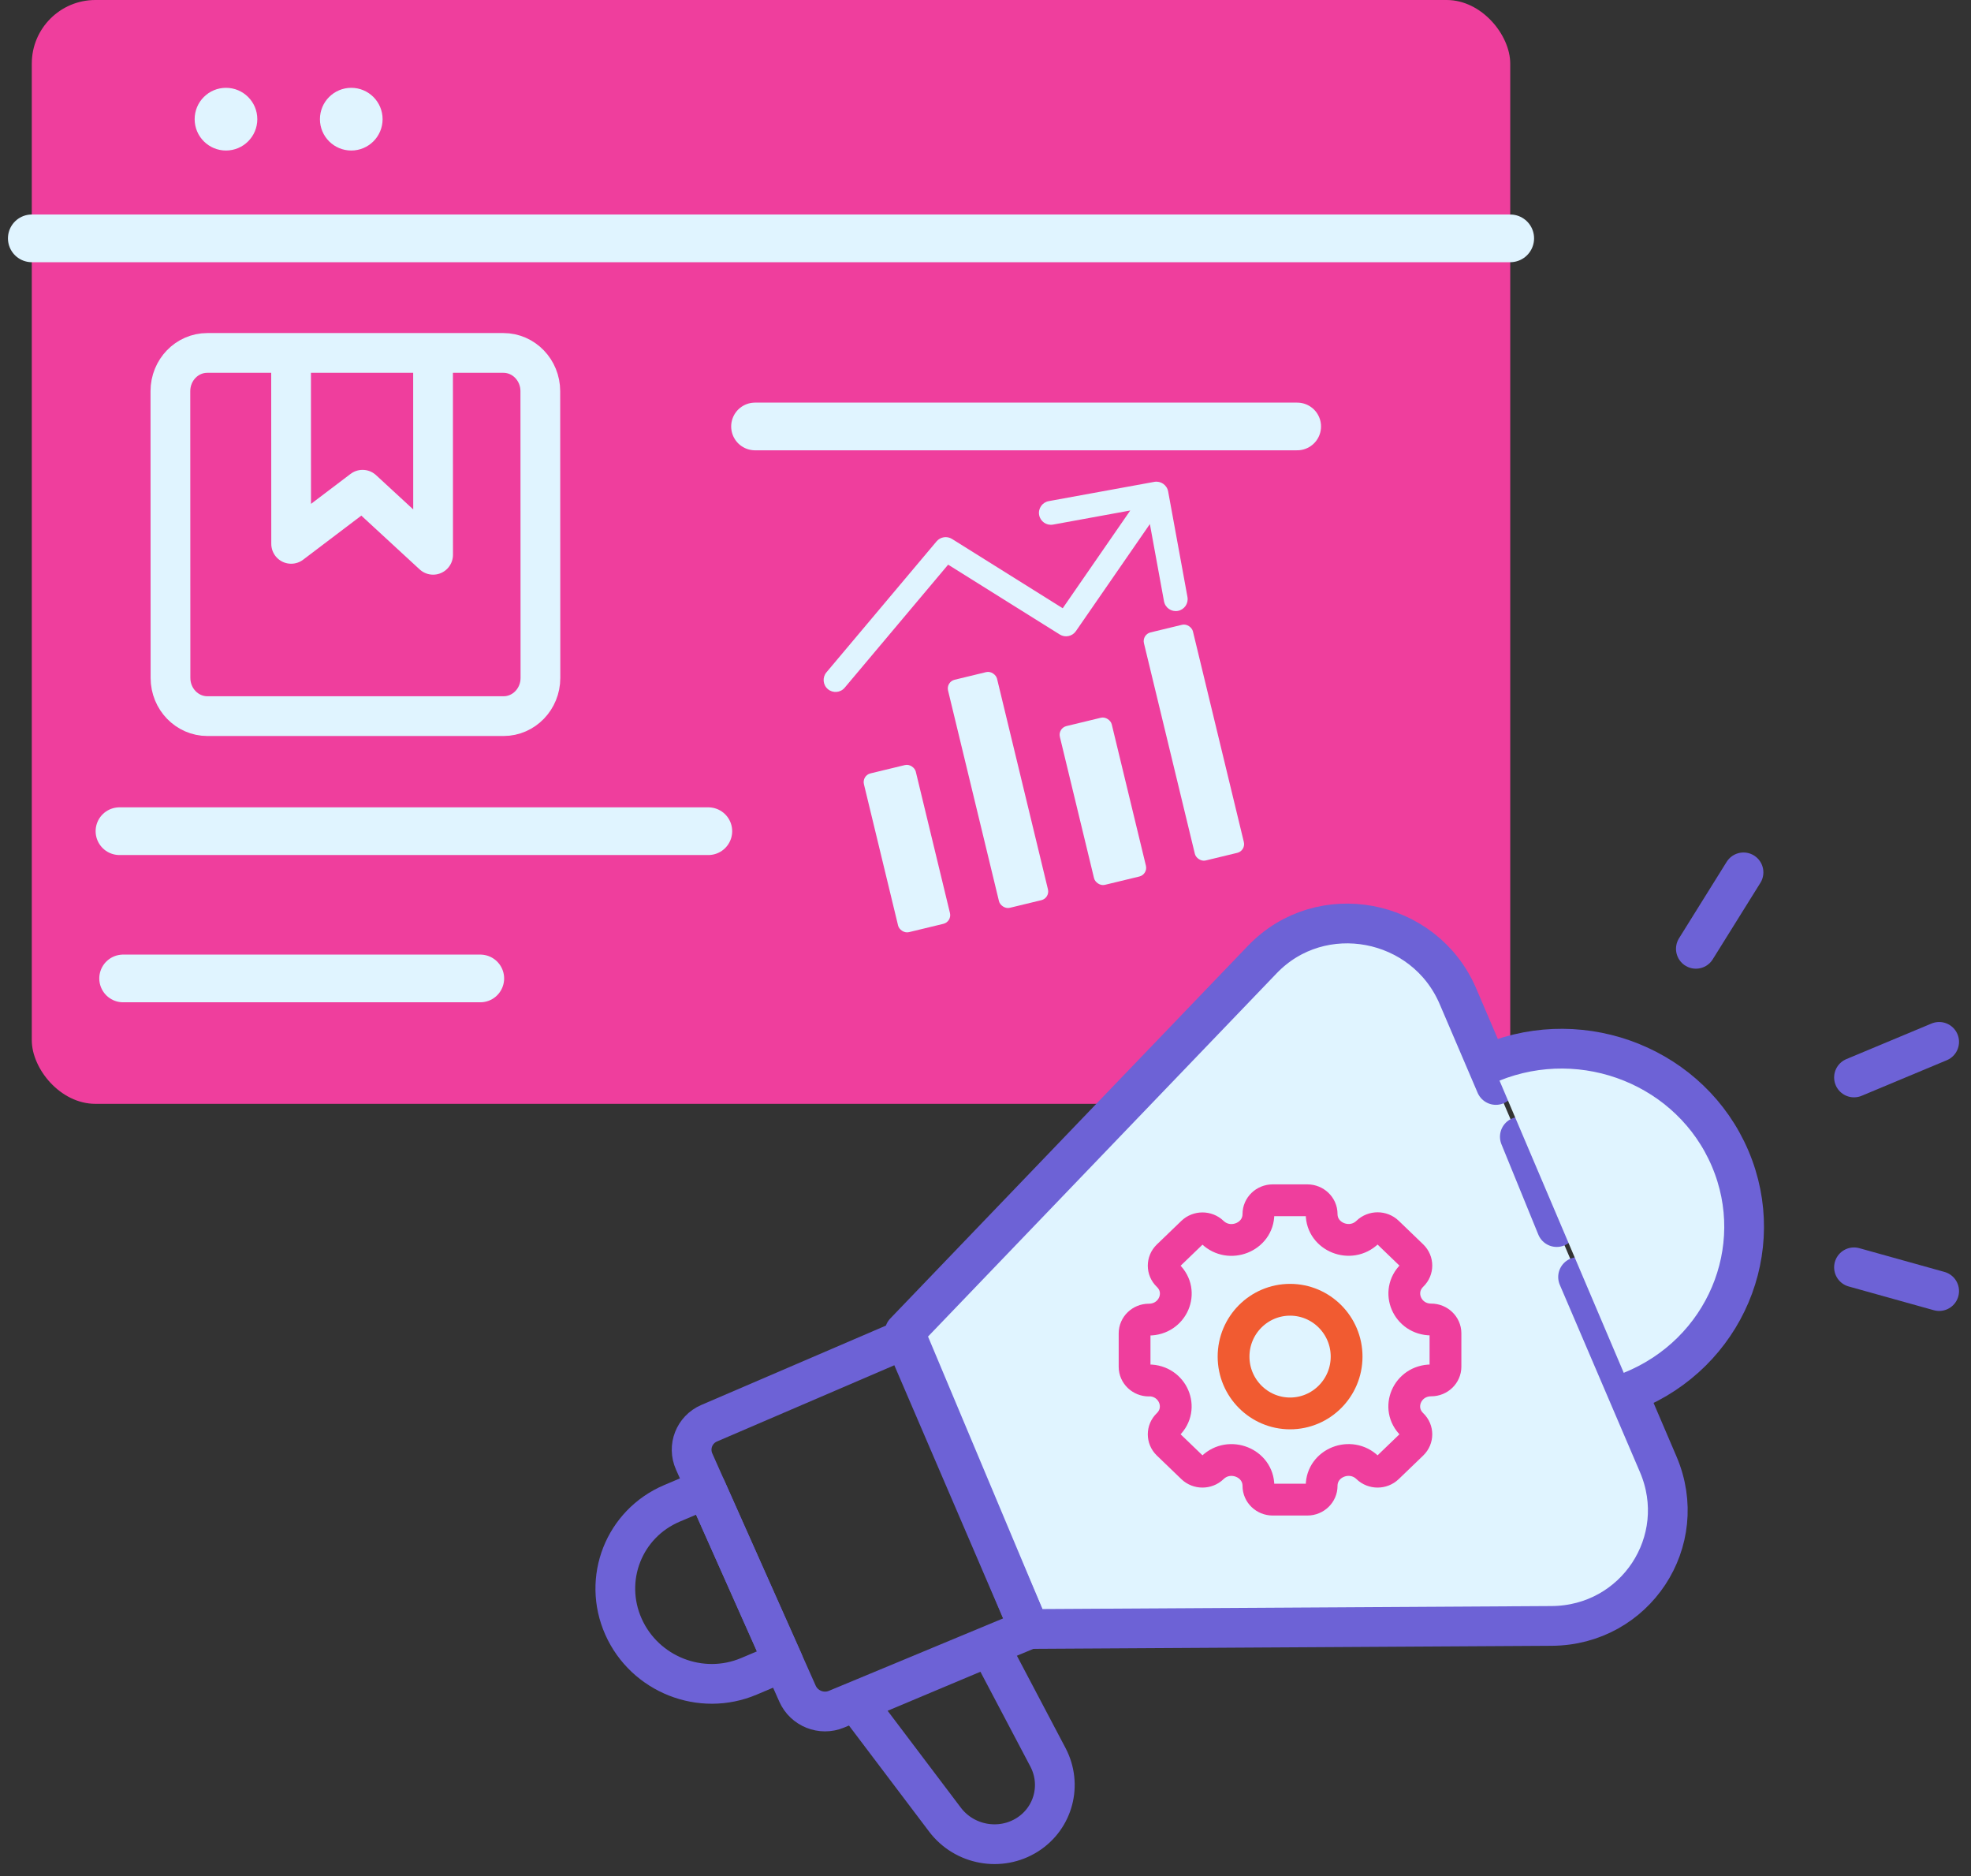 <svg width="124" height="118" viewBox="0 0 124 118" fill="none" xmlns="http://www.w3.org/2000/svg">
<rect x="0" y="0" width="124" height="118" fill="#333333" stroke="none"/>
<rect x="2" width="93.012" height="69.43" rx="4" fill="#EF3E9D"/>
<path d="M34 42.641C34 43.968 32.961 45.044 31.678 45.044L13.05 45.044C11.767 45.044 10.726 43.968 10.726 42.641L10.72 24.606C10.719 23.275 11.759 22.199 13.042 22.199L31.67 22.199C32.951 22.199 33.993 23.275 33.993 24.606L34 42.641Z" stroke="#E0F4FF" stroke-width="2.5" stroke-linecap="round" stroke-linejoin="round"/>
<path d="M18.312 22.863L18.317 34.208L22.81 30.804L27.248 34.896L27.244 22.863" stroke="#E0F4FF" stroke-width="2.5" stroke-linecap="round" stroke-linejoin="round"/>
<path d="M2 14.992H95.012" stroke="#E0F4FF" stroke-width="3" stroke-linecap="round"/>
<path d="M51.992 42.29C51.726 42.607 51.767 43.08 52.084 43.347C52.401 43.614 52.874 43.573 53.141 43.256L52.566 42.773L51.992 42.29ZM59.495 34.535L59.893 33.899C59.576 33.701 59.161 33.766 58.921 34.052L59.495 34.535ZM67.068 39.273L66.671 39.909C67.011 40.122 67.458 40.029 67.686 39.7L67.068 39.273ZM73.491 30.913C73.416 30.505 73.025 30.235 72.618 30.309L65.977 31.521C65.57 31.596 65.3 31.986 65.375 32.394C65.449 32.801 65.84 33.071 66.247 32.997L72.15 31.919L73.23 37.821C73.305 38.229 73.695 38.499 74.103 38.424C74.51 38.35 74.78 37.959 74.706 37.552L73.491 30.913ZM52.566 42.773L53.141 43.256L60.069 35.018L59.495 34.535L58.921 34.052L51.992 42.29L52.566 42.773ZM59.495 34.535L59.097 35.171L66.671 39.909L67.068 39.273L67.466 38.638L59.893 33.899L59.495 34.535ZM67.068 39.273L67.686 39.7L73.37 31.474L72.753 31.047L72.136 30.621L66.451 38.847L67.068 39.273Z" fill="#E0F4FF"/>
<rect width="3.357" height="10.275" rx="0.562" transform="matrix(0.972 -0.235 0.235 0.972 54.219 48.777)" fill="#E0F4FF"/>
<rect width="3.17" height="14.759" rx="0.562" transform="matrix(0.972 -0.235 0.235 0.972 59.512 42.887)" fill="#E0F4FF"/>
<rect width="3.17" height="14.759" rx="0.562" transform="matrix(0.972 -0.235 0.235 0.972 71.836 39.91)" fill="#E0F4FF"/>
<rect width="3.357" height="10.275" rx="0.562" transform="matrix(0.972 -0.235 0.235 0.972 66.547 45.801)" fill="#E0F4FF"/>
<path d="M47.5 26.824H81.609" stroke="#E0F4FF" stroke-width="3" stroke-linecap="round"/>
<path d="M7.516 52.281H44.563" stroke="#E0F4FF" stroke-width="3" stroke-linecap="round"/>
<path d="M7.746 61.543H30.216" stroke="#E0F4FF" stroke-width="3" stroke-linecap="round"/>
<ellipse cx="14.217" cy="7.496" rx="1.971" ry="1.972" fill="#E0F4FF"/>
<ellipse cx="22.099" cy="7.496" rx="1.971" ry="1.972" fill="#E0F4FF"/>
<path d="M99.28 80.323L104.322 92.101C106.392 96.938 102.891 102.242 97.61 102.269L64.752 102.462L56.914 83.795L79.422 60.347C83.105 56.51 89.612 57.736 91.723 62.666L93.314 66.384L94.11 68.243M97.936 77.181L95.617 71.501L97.936 77.181Z" fill="#E0F4FF"/>
<path d="M99.28 80.323L104.322 92.101C106.392 96.938 102.891 102.242 97.61 102.269L64.752 102.462L56.914 83.795L79.422 60.347C83.105 56.51 89.612 57.736 91.723 62.666L93.314 66.384L94.11 68.243M97.936 77.181L95.617 71.501" stroke="#6D62D6" stroke-width="2.5" stroke-linecap="round" stroke-linejoin="round"/>
<path d="M72.275 86.826C73.783 86.826 74.533 88.577 73.473 89.606C73.123 89.943 73.123 90.493 73.473 90.831L75.014 92.314C75.364 92.652 75.934 92.652 76.285 92.314C77.353 91.286 79.17 92.016 79.17 93.461C79.17 93.94 79.577 94.325 80.066 94.325H82.251C82.748 94.325 83.147 93.932 83.147 93.461C83.147 92.008 84.964 91.286 86.032 92.314C86.382 92.652 86.953 92.652 87.303 92.314L88.844 90.831C89.194 90.493 89.194 89.943 88.844 89.606C87.776 88.577 88.534 86.826 90.041 86.826C90.539 86.826 90.938 86.434 90.938 85.963V83.858C90.938 83.387 90.531 82.995 90.041 82.995C88.534 82.995 87.784 81.244 88.844 80.215C89.194 79.877 89.194 79.328 88.844 78.99L87.303 77.506C86.953 77.168 86.382 77.168 86.032 77.506C84.964 78.535 83.147 77.805 83.147 76.36C83.147 75.881 82.739 75.496 82.251 75.496H80.066C79.569 75.496 79.17 75.889 79.17 76.36C79.17 77.812 77.353 78.535 76.285 77.514C75.934 77.176 75.364 77.176 75.014 77.514L73.473 78.998C73.123 79.336 73.123 79.885 73.473 80.223C74.541 81.251 73.783 83.002 72.275 83.002C71.778 83.002 71.379 83.395 71.379 83.866V85.97C71.379 86.449 71.786 86.834 72.275 86.834V86.826Z" fill="#E0F4FF" stroke="#EF3E9D" stroke-width="2" stroke-linecap="round" stroke-linejoin="round"/>
<path d="M77.606 85.329C77.606 83.351 79.201 81.754 81.162 81.754C83.123 81.754 84.718 83.357 84.718 85.329C84.718 87.3 83.123 88.903 81.162 88.903C79.201 88.903 77.606 87.3 77.606 85.329Z" fill="#E0F4FF" stroke="#F15B31" stroke-width="2" stroke-linecap="round" stroke-linejoin="round"/>
<path d="M56.919 84.231L44.614 89.519C43.677 89.922 43.257 91.001 43.672 91.932L50.173 106.53C50.588 107.463 51.682 107.899 52.623 107.508L64.755 102.465L56.919 84.231Z" stroke="#6D62D6" stroke-width="2.5" stroke-linecap="round" stroke-linejoin="round"/>
<path d="M44.432 93.644L42.275 94.559C39.253 95.84 37.886 99.314 39.225 102.318C40.564 105.321 44.099 106.72 47.121 105.437L49.278 104.525L44.432 93.644Z" stroke="#6D62D6" stroke-width="2.5" stroke-linecap="round" stroke-linejoin="round"/>
<path d="M62.252 103.555L53.875 107.077L59.449 114.451C60.667 116.065 62.945 116.478 64.641 115.397C66.28 114.352 66.835 112.249 65.926 110.525L62.252 103.555Z" stroke="#6D62D6" stroke-width="2.5" stroke-linecap="round" stroke-linejoin="round"/>
<path d="M102.643 87.499C108.499 85.13 111.278 78.579 108.847 72.87C106.417 67.16 99.703 64.449 93.848 66.818" fill="#E0F4FF"/>
<path d="M102.643 87.499C108.499 85.13 111.278 78.579 108.847 72.87C106.417 67.16 99.703 64.449 93.848 66.818" stroke="#6D62D6" stroke-width="2.5" stroke-linecap="round" stroke-linejoin="round"/>
<path d="M109.688 54.871L106.691 59.679M121.996 65.533L116.639 67.771M121.996 81.207L116.639 79.713" stroke="#6D62D6" stroke-width="2.5" stroke-linecap="round" stroke-linejoin="round"/>
</svg>
